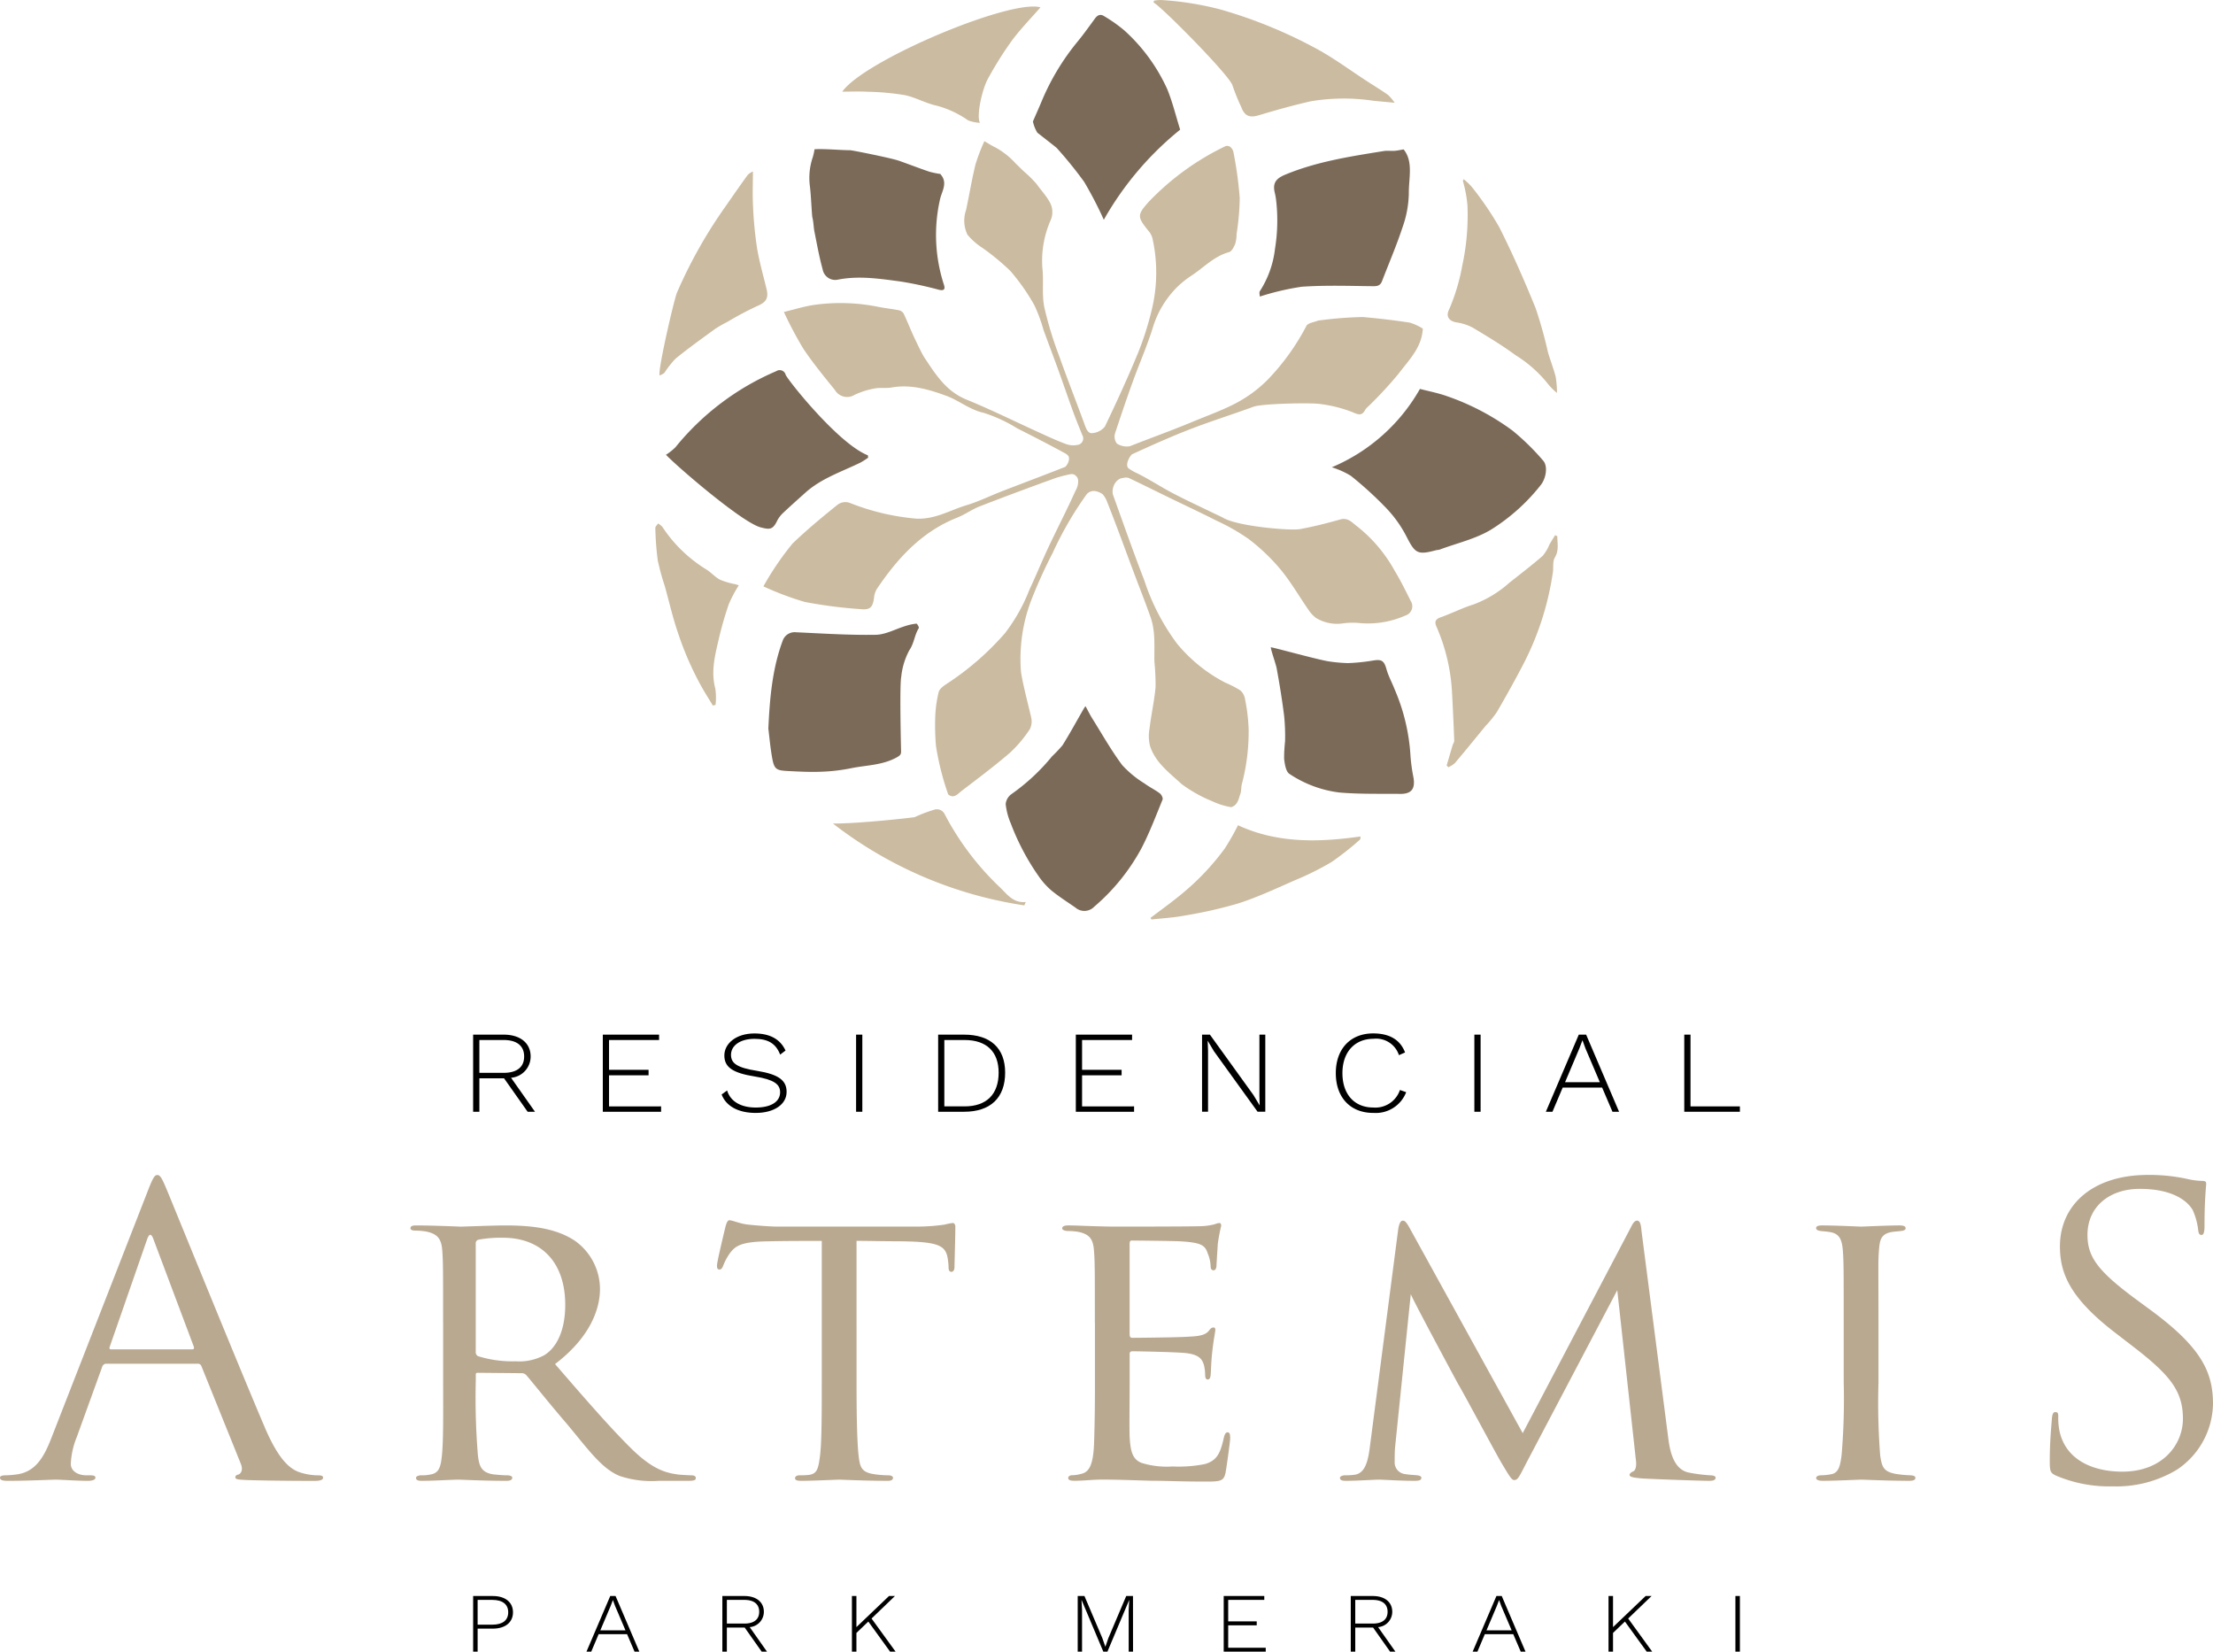 <svg id="logo_artemis_positivo" xmlns="http://www.w3.org/2000/svg" width="306" height="228.35" viewBox="0 0 306 228.35">
  <g id="Grupo_793" data-name="Grupo 793" transform="translate(65.421 142.88)">
    <path id="Caminho_808" data-name="Caminho 808" d="M316.968,687.213l-3.26-4.622h-3.415v4.622h-.863V676.55h4.227c2.26,0,3.725,1.148,3.725,3.021a2.945,2.945,0,0,1-2.708,2.941l3.311,4.7h-1.017Zm-6.675-5.381h3.345c1.846,0,2.846-.791,2.846-2.262s-1-2.279-2.846-2.279h-3.345Z" transform="translate(-309.43 -676.385)"/>
    <path id="Caminho_809" data-name="Caminho 809" d="M402.3,686.468v.744H394.24V676.55h7.779v.742H395.1v4.121h5.468v.759H395.1v4.3Z" transform="translate(-376.308 -676.385)"/>
    <path id="Caminho_810" data-name="Caminho 810" d="M480.8,678.132l-.742.565c-.588-1.535-1.675-2.182-3.537-2.182-2.053,0-3.26.968-3.26,2.212,0,1.18.846,1.778,3.6,2.214,3,.484,4.089,1.326,4.089,2.909,0,1.73-1.725,2.909-4.277,2.909-2.4,0-4.1-.937-4.709-2.552l.759-.55c.465,1.535,1.932,2.357,3.966,2.357s3.364-.759,3.364-2.116c0-1.114-.863-1.744-3.434-2.165-3.191-.5-4.277-1.324-4.277-2.924s1.571-3.038,4.157-3.038c2.121,0,3.571.776,4.3,2.36Z" transform="translate(-437.604 -675.77)"/>
    <path id="Caminho_811" data-name="Caminho 811" d="M560.743,687.213h-.863V676.55h.863Z" transform="translate(-506.927 -676.385)"/>
    <path id="Caminho_812" data-name="Caminho 812" d="M622.813,681.8c0,3.505-2.053,5.413-5.675,5.413H613.55V676.55h3.588C620.76,676.55,622.813,678.392,622.813,681.8Zm-.9,0c0-2.892-1.672-4.508-4.709-4.508h-2.8v9.176h2.8C620.242,686.468,621.914,684.8,621.914,681.8Z" transform="translate(-549.249 -676.385)"/>
    <path id="Caminho_813" data-name="Caminho 813" d="M711.646,686.468v.744H703.59V676.55h7.779v.742h-6.916v4.121h5.468v.759h-5.468v4.3Z" transform="translate(-620.252 -676.385)"/>
    <path id="Caminho_814" data-name="Caminho 814" d="M794.865,687.2H793.8l-6.036-8.368-.846-1.423H786.9l.051,1.343V687.2h-.827V676.542h1.087l6.019,8.352.863,1.438-.036-1.343V676.54h.812V687.2Z" transform="translate(-685.332 -676.377)"/>
    <path id="Caminho_815" data-name="Caminho 815" d="M878.8,686.758c-3.14,0-5.174-2.116-5.174-5.5s2.053-5.493,5.159-5.493c2.294,0,3.759.9,4.417,2.634l-.846.372a3.308,3.308,0,0,0-3.52-2.262c-2.571,0-4.294,1.81-4.294,4.749s1.672,4.751,4.26,4.751a3.58,3.58,0,0,0,3.692-2.423l.863.307a4.508,4.508,0,0,1-4.554,2.861Z" transform="translate(-754.34 -675.77)"/>
    <path id="Caminho_816" data-name="Caminho 816" d="M965.1,687.213h-.863V676.55h.863Z" transform="translate(-825.792 -676.385)"/>
    <path id="Caminho_817" data-name="Caminho 817" d="M1018.749,683.868H1013.3l-1.415,3.345h-.913l4.554-10.662h1.017l4.554,10.662h-.913l-1.431-3.345Zm-.311-.742-1.983-4.654-.414-1.131h-.017l-.414,1.1-1.983,4.685h4.812Z" transform="translate(-862.642 -676.385)"/>
    <path id="Caminho_818" data-name="Caminho 818" d="M1109.192,686.468v.744H1101.5V676.55h.863v9.92h6.829Z" transform="translate(-934.031 -676.385)"/>
  </g>
  <g id="Grupo_794" data-name="Grupo 794" transform="translate(65.419 220.658)">
    <path id="Caminho_819" data-name="Caminho 819" d="M314.934,1045.88c0,1.408-1.083,2.26-2.789,2.26h-2.1v3.18h-.622v-7.69h2.725C313.849,1043.63,314.934,1044.48,314.934,1045.88Zm-.66,0c0-1.085-.759-1.713-2.2-1.713h-2.03v3.425h2.03C313.515,1047.592,314.274,1046.975,314.274,1045.88Z" transform="translate(-309.42 -1043.63)"/>
    <path id="Caminho_820" data-name="Caminho 820" d="M389.174,1048.907h-3.933l-1.021,2.412h-.66l3.286-7.69h.734l3.286,7.69h-.66Zm-.224-.535-1.431-3.355-.3-.816h-.013l-.3.793-1.431,3.379h3.472Z" transform="translate(-367.884 -1043.63)"/>
    <path id="Caminho_821" data-name="Caminho 821" d="M477.858,1051.32l-2.353-3.332h-2.463v3.332h-.622v-7.69h3.049c1.63,0,2.689.827,2.689,2.18a2.123,2.123,0,0,1-1.956,2.121l2.389,3.391h-.734Zm-4.814-3.88h2.415c1.332,0,2.055-.571,2.055-1.63s-.723-1.643-2.055-1.643h-2.415Z" transform="translate(-437.956 -1043.63)"/>
    <path id="Caminho_822" data-name="Caminho 822" d="M559.424,1047.161l-1.643,1.573v2.586h-.622v-7.69h.622v4.3l4.506-4.3h.822l-3.235,3.11,3.322,4.58h-.759l-3.011-4.159Z" transform="translate(-504.78 -1043.63)"/>
    <path id="Caminho_823" data-name="Caminho 823" d="M712.5,1051.32h-.6v-5.732l.076-1.4h-.013l-3,7.13h-.573l-3-7.13h-.013l.074,1.4v5.732h-.6v-7.69h.932l2.476,5.825.412,1.178h.011l.4-1.165,2.476-5.838h.935Z" transform="translate(-621.251 -1043.63)"/>
    <path id="Caminho_824" data-name="Caminho 824" d="M806.112,1050.783v.537H800.3v-7.69h5.611v.537h-4.99v2.971h3.945v.548h-3.945v3.1h5.189Z" transform="translate(-696.512 -1043.63)"/>
    <path id="Caminho_825" data-name="Caminho 825" d="M888.828,1051.32l-2.353-3.332h-2.463v3.332h-.622v-7.69h3.049c1.63,0,2.689.827,2.689,2.18a2.123,2.123,0,0,1-1.956,2.121l2.389,3.391h-.734Zm-4.816-3.88h2.415c1.332,0,2.055-.571,2.055-1.63s-.723-1.643-2.055-1.643h-2.415Z" transform="translate(-762.034 -1043.63)"/>
    <path id="Caminho_826" data-name="Caminho 826" d="M968.724,1048.907h-3.933l-1.021,2.412h-.66l3.286-7.69h.734l3.286,7.69h-.66Zm-.224-.535-1.431-3.355-.3-.816h-.013l-.3.793-1.431,3.379Z" transform="translate(-824.899 -1043.63)"/>
    <path id="Caminho_827" data-name="Caminho 827" d="M1054.234,1047.161l-1.643,1.573v2.586h-.622v-7.69h.622v4.3l4.506-4.3h.823l-3.235,3.11,3.322,4.58h-.759l-3.011-4.159Z" transform="translate(-894.971 -1043.63)"/>
    <path id="Caminho_828" data-name="Caminho 828" d="M1135.562,1051.32h-.622v-7.69h.622Z" transform="translate(-960.398 -1043.63)"/>
  </g>
  <g id="Grupo_797" data-name="Grupo 797" transform="translate(90.615)">
    <g id="Grupo_795" data-name="Grupo 795" transform="translate(1.478 2.064)">
      <path id="Caminho_829" data-name="Caminho 829" d="M870.94,265.148a25.267,25.267,0,0,0,12.2-10.838c1.214.319,2.55.573,3.816,1.028a33.883,33.883,0,0,1,9,4.747,33.492,33.492,0,0,1,4.205,4.121c.7.753.429,2.47-.323,3.4a26.759,26.759,0,0,1-6.886,6.17c-2.135,1.281-4.694,1.859-7.066,2.74-.178.066-.381.057-.567.106-2.537.679-2.857.423-4.076-1.973a16.77,16.77,0,0,0-2.734-3.829,50.9,50.9,0,0,0-4.912-4.487,11.3,11.3,0,0,0-2.647-1.186Z" transform="translate(-778.891 -202.604)" fill="#7b6a58"/>
      <path id="Caminho_830" data-name="Caminho 830" d="M668.765,461.82c.34.622.6,1.169.924,1.681,1.357,2.171,2.62,4.415,4.146,6.459a14.326,14.326,0,0,0,3.076,2.531c.674.5,1.45.869,2.123,1.374.226.169.465.651.378.858-.939,2.288-1.812,4.616-2.956,6.8a28.177,28.177,0,0,1-6.5,8.013,1.881,1.881,0,0,1-2.6.112c-1.11-.768-2.256-1.495-3.3-2.345a10.431,10.431,0,0,1-1.734-1.922,32.955,32.955,0,0,1-3.893-7.352,9.277,9.277,0,0,1-.71-2.677,1.909,1.909,0,0,1,.78-1.372,28.154,28.154,0,0,0,5.63-5.235,19.7,19.7,0,0,0,1.45-1.533c1.047-1.683,1.994-3.425,2.985-5.142a1.741,1.741,0,0,1,.2-.252Z" transform="translate(-610.752 -366.24)" fill="#7b6a58"/>
      <path id="Caminho_831" data-name="Caminho 831" d="M502.492,422.327c.2-4.322.562-8.373,2.015-12.246A1.75,1.75,0,0,1,506.321,409c3.668.167,7.341.41,11.007.349,1.391-.023,2.766-.808,4.153-1.226a7.341,7.341,0,0,1,1.484-.317c.1-.008.4.514.332.617-.6.951-.641,2.1-1.321,3.081a9.866,9.866,0,0,0-1.106,3.637c-.23,1.148-.065,8.466-.027,10.117.011.467.042.674-.512.992-2.013,1.152-4.271,1.108-6.421,1.552a25.166,25.166,0,0,1-4.119.48c-1.541.061-3.093-.021-4.637-.1-1.634-.08-1.871-.285-2.161-1.964-.235-1.364-.359-2.746-.5-3.895Z" transform="translate(-488.343 -323.649)" fill="#7b6a58"/>
      <path id="Caminho_832" data-name="Caminho 832" d="M463.493,253.866c.013.108.027.216.04.323a10.913,10.913,0,0,1-1.066.679c-2.6,1.273-5.4,2.171-7.612,4.157-1.053.945-2.112,1.882-3.138,2.856a3.853,3.853,0,0,0-.789,1.072c-.592,1.207-1.025,1.195-2.254.875-2.618-.681-11.756-8.586-13.1-10.041a7.277,7.277,0,0,0,1.317-1.047,36.228,36.228,0,0,1,13.944-10.515.847.847,0,0,1,1.286.505c.338.789,7.32,9.553,11.369,11.132Z" transform="translate(-435.58 -192.978)" fill="#7b6a58"/>
      <path id="Caminho_833" data-name="Caminho 833" d="M685.324,38.08a53.267,53.267,0,0,0-2.715-5.239,56.448,56.448,0,0,0-3.789-4.679c-.061-.074-1.863-1.476-2.687-2.121a5.013,5.013,0,0,1-.613-1.552c.461-1.059.854-1.937,1.224-2.825a32.859,32.859,0,0,1,4.979-8.246c.837-1.021,1.6-2.1,2.383-3.167.364-.491.776-.662,1.315-.288a20.255,20.255,0,0,1,2.755,1.952,24.638,24.638,0,0,1,5.905,8.075c.742,1.8,1.2,3.723,1.8,5.633A43.576,43.576,0,0,0,685.324,38.08Z" transform="translate(-624.789 -9.761)" fill="#7b6a58"/>
      <path id="Caminho_834" data-name="Caminho 834" d="M823.727,118.036c0-.2-.118-.56.013-.757a13.647,13.647,0,0,0,2.087-5.855,24.252,24.252,0,0,0,.142-6.81,8.392,8.392,0,0,0-.156-.858c-.343-1.355.082-2.015,1.417-2.569,4.379-1.82,9.02-2.525,13.652-3.271.474-.076.971,0,1.455-.027.366-.023.729-.11,1.275-.2,1.381,1.71.687,4,.719,6.119a14.759,14.759,0,0,1-.886,4.7c-.822,2.5-1.871,4.924-2.814,7.383-.216.565-.558.719-1.188.713-3.307-.036-6.624-.152-9.916.074a36,36,0,0,0-5.8,1.36Z" transform="translate(-741.621 -79.099)" fill="#7b6a58"/>
      <path id="Caminho_835" data-name="Caminho 835" d="M839.354,425.233a21.224,21.224,0,0,0,2.415.207,26.224,26.224,0,0,0,3.448-.353c1.235-.209,1.556.019,1.892,1.214.266.947.759,1.827,1.116,2.751a27.188,27.188,0,0,1,2.18,8.935,23.477,23.477,0,0,0,.425,3.246c.277,1.582-.264,2.307-1.846,2.288-2.806-.032-5.626.051-8.415-.195a15.919,15.919,0,0,1-6.876-2.565c-.5-.307-.655-1.351-.744-2.085a20.515,20.515,0,0,1,.131-2.4,27.828,27.828,0,0,0-.129-3.542c-.277-2.205-.632-4.4-1.036-6.588-.112-.6-.8-2.505-.806-2.895.389.013,7.062,1.882,8.248,1.981Z" transform="translate(-747.482 -335.825)" fill="#7b6a58"/>
      <path id="Caminho_836" data-name="Caminho 836" d="M541.677,99.08c1.41.5,2.808,1.04,4.224,1.524a12.9,12.9,0,0,0,1.588.33c.006-.091-.034.015,0,.055,1.057,1.205.1,2.421-.11,3.541a22.221,22.221,0,0,0,.543,11.646c.2.573.152.96-.679.757a50.583,50.583,0,0,0-5.313-1.142c-2.859-.383-5.734-.825-8.626-.26a1.764,1.764,0,0,1-2.133-1.429c-.471-1.691-.778-3.427-1.125-5.153-.133-.662-.127-1.353-.29-2-.082-.323-.19-3.1-.336-4.246a8.883,8.883,0,0,1,.406-4.153,9.013,9.013,0,0,0,.224-1.04c1.258-.1,3.857.146,4.882.129.328,0,5.781,1.1,6.743,1.446Z" transform="translate(-509.514 -78.937)" fill="#7b6a58"/>
    </g>
    <g id="Grupo_796" data-name="Grupo 796">
      <path id="Caminho_837" data-name="Caminho 837" d="M955.586,350.1c0,.987.256,1.949-.345,2.949-.328.546-.165,1.374-.273,2.066a40.179,40.179,0,0,1-3.833,12.187c-1.224,2.4-2.546,4.745-3.89,7.077a15.143,15.143,0,0,1-1.575,1.939c-1.412,1.719-2.812,3.446-4.248,5.146a3.518,3.518,0,0,1-.9.569c-.078-.08-.156-.161-.235-.243.277-.941.552-1.884.835-2.825.061-.2.222-.4.216-.592-.091-2.271-.19-4.544-.317-6.812a26,26,0,0,0-2.154-8.988c-.277-.636-.154-1,.579-1.264,1.539-.543,3.007-1.3,4.563-1.784a15.587,15.587,0,0,0,4.96-3.009c1.548-1.22,3.112-2.419,4.6-3.711a6.15,6.15,0,0,0,.939-1.584c.252-.429.52-.848.78-1.271.1.051.205.1.307.15Z" transform="translate(-830.866 -275.959)" fill="#cbbba0"/>
      <path id="Caminho_838" data-name="Caminho 838" d="M754.4.34c.023-.085.044-.167.068-.252A5.734,5.734,0,0,1,755.449,0a42.645,42.645,0,0,1,8.182,1.3A65.553,65.553,0,0,1,776.6,6.554c2.59,1.36,4.956,3.142,7.423,4.736.939.607,1.894,1.186,2.806,1.831a6.428,6.428,0,0,1,.913,1.083l-2.918-.273a27.51,27.51,0,0,0-8.715.076c-2.408.548-4.791,1.216-7.157,1.928-1.254.376-1.949.114-2.41-1.118a29.576,29.576,0,0,1-1.22-3C764.989,10.491,755.451.848,754.4.342Z" transform="translate(-685.513 0.003)" fill="#cbbba0"/>
      <path id="Caminho_839" data-name="Caminho 839" d="M444.2,112.12c0,1.7-.07,3.269.017,4.831a53.545,53.545,0,0,0,.55,5.732c.313,1.9.856,3.77,1.309,5.652.332,1.381-.074,1.886-1.393,2.442a45.011,45.011,0,0,0-4.068,2.171,15.342,15.342,0,0,0-1.681.968c-1.829,1.33-3.67,2.651-5.425,4.076a13.566,13.566,0,0,0-1.55,1.968,2.021,2.021,0,0,1-.666.357c-.241-.816,2.017-10.521,2.4-11.43a65.68,65.68,0,0,1,6.8-12.047c.987-1.421,1.971-2.842,2.988-4.241a2.4,2.4,0,0,1,.721-.476Z" transform="translate(-430.707 -88.414)" fill="#cbbba0"/>
      <path id="Caminho_840" data-name="Caminho 840" d="M569.877,20.341a5.546,5.546,0,0,1-1.615-.326,13.767,13.767,0,0,0-4.328-2.036c-1.531-.319-2.954-1.161-4.484-1.472a35.377,35.377,0,0,0-5.087-.461c-1.163-.066-2.332-.013-3.522-.013C553.887,11.7,574.091,3.2,578.248,4.375c-1.3,1.5-2.742,2.964-3.956,4.6a49.944,49.944,0,0,0-3.273,5.205c-.894,1.586-1.649,5.313-1.142,6.157Z" transform="translate(-524.992 -3.362)" fill="#cbbba0"/>
      <path id="Caminho_841" data-name="Caminho 841" d="M949,117.17a8.57,8.57,0,0,1,1.163,1.116,44.086,44.086,0,0,1,3.751,5.508c1.842,3.654,3.493,7.411,5.03,11.2a59.251,59.251,0,0,1,1.7,6.06c.33,1.159.782,2.281,1.08,3.446a13.655,13.655,0,0,1,.175,2.22,8.691,8.691,0,0,1-1.138-1.114,17.472,17.472,0,0,0-4.567-4.091c-1.9-1.4-3.933-2.622-5.962-3.831a6.752,6.752,0,0,0-2.235-.715c-1.072-.195-1.495-.865-.992-1.829a27.847,27.847,0,0,0,1.81-6.068,32.79,32.79,0,0,0,.706-8.292,17.415,17.415,0,0,0-.632-3.374c.038-.08.078-.159.116-.239Z" transform="translate(-837.227 -92.396)" fill="#cbbba0"/>
      <path id="Caminho_842" data-name="Caminho 842" d="M752.39,552.437c1.474-1.127,2.992-2.2,4.415-3.393a34.28,34.28,0,0,0,5.863-6.21,33.391,33.391,0,0,0,1.827-3.214c5.368,2.491,11.092,2.393,16.94,1.552-.021.159.013.364-.068.429a40.027,40.027,0,0,1-3.943,3.108,39.03,39.03,0,0,1-4.943,2.467c-2.611,1.146-5.21,2.366-7.914,3.243a61.736,61.736,0,0,1-7.519,1.7c-1.478.281-2.994.359-4.5.529-.055-.07-.108-.14-.163-.211Z" transform="translate(-683.928 -425.526)" fill="#cbbba0"/>
      <path id="Caminho_843" data-name="Caminho 843" d="M571.219,542.514A56.877,56.877,0,0,1,544.76,531.2c3.611.023,11.119-.823,11.31-.89a20.868,20.868,0,0,1,2.666-1.013,1.189,1.189,0,0,1,1.459.588,38.529,38.529,0,0,0,7.453,9.946c1.047.93,1.926,2.421,3.77,2.214-.066.159-.133.315-.2.474Z" transform="translate(-520.198 -417.341)" fill="#cbbba0"/>
      <path id="Caminho_844" data-name="Caminho 844" d="M440.133,350.834a18.527,18.527,0,0,0-1.374,2.579,49.1,49.1,0,0,0-1.423,4.96c-.512,2.218-1.08,4.436-.452,6.749a8.808,8.808,0,0,1,.03,2.254c-.123.027-.245.057-.37.085-.48-.791-.975-1.575-1.438-2.376a43.227,43.227,0,0,1-3.358-7.59c-.744-2.15-1.245-4.377-1.856-6.567a32.434,32.434,0,0,1-.97-3.554,41.058,41.058,0,0,1-.332-4.449c-.011-.205.249-.423.383-.634a2.758,2.758,0,0,1,.579.459,19.455,19.455,0,0,0,5.981,5.833c.721.419,1.277,1.1,2.011,1.488a10.236,10.236,0,0,0,2.059.607c.237.066.471.14.529.156Z" transform="translate(-428.589 -269.918)" fill="#cbbba0"/>
    </g>
    <path id="Caminho_845" data-name="Caminho 845" d="M586.49,151.575a20.223,20.223,0,0,0-5.119-6.015c-.689-.5-1.243-1.266-2.343-.956-1.842.52-3.706.994-5.588,1.336-1.3.235-8.438-.37-10.508-1.518-.459-.254-.945-.461-1.417-.691-1.875-.911-3.772-1.782-5.618-2.751-1.7-.89-3.307-1.962-5.03-2.8a6.431,6.431,0,0,1-1.023-.586c-.719-.419.144-1.884.425-2.013,2.29-1.057,5.017-2.273,7.356-3.2,3.1-1.231,6.286-2.22,9.417-3.366,1.211-.444,8.03-.573,9.227-.374a18.654,18.654,0,0,1,4.434,1.116c.878.387,1.328.548,1.8-.347a2.759,2.759,0,0,1,.471-.5,55.656,55.656,0,0,0,4.121-4.457c1.412-1.88,3.226-3.613,3.351-6.237a7.367,7.367,0,0,0-1.808-.829q-3.244-.492-6.518-.772a54.252,54.252,0,0,0-6.148.491c-.554.233-1.391.315-1.615.729a31.989,31.989,0,0,1-5.438,7.529,18.044,18.044,0,0,1-4.138,3.068c-1.949,1.049-4.062,1.791-6.112,2.645-3.1,1.29-5.609,2.171-8.734,3.4a2.508,2.508,0,0,1-1.789-.366,1.619,1.619,0,0,1-.252-1.423c.9-2.7,1.584-4.761,2.56-7.432.875-2.391,1.905-4.732,2.656-7.159a13.4,13.4,0,0,1,3.436-5.688,12.834,12.834,0,0,1,1.928-1.527c1.7-1.123,3.112-2.675,5.18-3.239.374-.1.681-.727.865-1.173a4.945,4.945,0,0,0,.18-1.353,34.592,34.592,0,0,0,.433-4.939,53.009,53.009,0,0,0-.852-6.269c-.1-.592-.59-1.205-1.252-.852a36.41,36.41,0,0,0-10.5,7.656c-1.588,1.782-1.569,2.066-.025,3.973a2.638,2.638,0,0,1,.558,1.025,21.77,21.77,0,0,1-.1,9.939,42.085,42.085,0,0,1-1.884,5.914c-1.423,3.444-2.977,6.838-4.592,10.2a2.491,2.491,0,0,1-1.689.9c-.6.1-.858-.491-1.068-1.068-1.169-3.222-2.44-6.411-3.58-9.643a49.5,49.5,0,0,1-2.045-6.738c-.353-1.77-.049-3.66-.268-5.468A13.954,13.954,0,0,1,539,103.2a2.793,2.793,0,0,0-.211-2.59c-.472-.837-1.157-1.552-1.713-2.345a15.161,15.161,0,0,0-1.535-1.56c-.48-.4-.9-.863-1.36-1.288a10.767,10.767,0,0,0-2.839-2.256c-.48-.214-.92-.518-1.516-.858a25.716,25.716,0,0,0-1.218,3.178c-.52,2.091-.858,4.227-1.315,6.335a4.49,4.49,0,0,0,.192,3.415,9.156,9.156,0,0,0,2.093,1.837,32.857,32.857,0,0,1,3.835,3.171,28.568,28.568,0,0,1,3.317,4.73A21.361,21.361,0,0,1,538,118.4c.67,1.831,1.366,3.654,2.03,5.487.685,1.894,1.332,3.8,2.023,5.7.414,1.135.871,2.254,1.326,3.374a.9.9,0,0,1-.694,1.336,2.969,2.969,0,0,1-1.588-.125c-1.195-.442-2.357-.979-3.518-1.508-3.415-1.552-6.781-3.224-10.248-4.643-2.8-1.144-4.256-3.48-5.791-5.789-.366-.552-1.188-2.311-1.328-2.6-.543-1.144-1-2.326-1.539-3.472a1,1,0,0,0-.628-.471c-.941-.19-1.9-.288-2.844-.471a26.286,26.286,0,0,0-8.91-.281c-1.383.2-2.732.632-4.191.981a54.758,54.758,0,0,0,2.673,5.049c1.334,2,2.875,3.865,4.385,5.74a1.962,1.962,0,0,0,2.689.685,10.655,10.655,0,0,1,2.761-.892c.78-.159,1.622-.008,2.408-.146,2.66-.467,5.151.275,7.561,1.159,1.763.647,3.218,1.926,5.174,2.353A20.665,20.665,0,0,1,534.357,132c2.26,1.144,4.512,2.3,6.734,3.514a1.283,1.283,0,0,1,.389.368,1.156,1.156,0,0,1,.047.427,1.872,1.872,0,0,1-.48.99,1.072,1.072,0,0,1-.129.068c-2.871,1.131-5.762,2.212-8.639,3.326-1.647.639-3.243,1.434-4.926,1.939-2.292.687-4.339,1.994-6.973,1.854a32.2,32.2,0,0,1-9.109-2.152,1.8,1.8,0,0,0-1.706.2c-2.146,1.721-4.269,3.487-6.256,5.385a40.358,40.358,0,0,0-4.038,5.935,41.275,41.275,0,0,0,5.713,2.15,64.636,64.636,0,0,0,7.757,1c1.317.127,1.658-.285,1.827-1.59a2.84,2.84,0,0,1,.385-1.2c2.854-4.235,6.2-7.914,11.1-9.859,1.083-.429,2.053-1.146,3.138-1.567,3.47-1.349,6.958-2.643,10.46-3.907a16.626,16.626,0,0,1,2.2-.556.806.806,0,0,1,.641.26.891.891,0,0,1,.3.649,2.493,2.493,0,0,1-.357,1.381c-1.178,2.628-2.51,5.186-3.736,7.793-.918,1.949-1.725,3.95-2.643,5.9a24.192,24.192,0,0,1-3.387,6.022,38.644,38.644,0,0,1-7.62,6.713c-.586.391-1.374.839-1.543,1.417a17.242,17.242,0,0,0-.486,3.761,33.4,33.4,0,0,0,.114,3.711,37.963,37.963,0,0,0,1.691,6.69c.8.626,1.317-.08,1.814-.461,2.277-1.738,4.573-3.457,6.74-5.322a17.53,17.53,0,0,0,2.715-3.218,2.363,2.363,0,0,0,.207-1.613c-.1-.573-1.226-4.8-1.419-6.392a22.8,22.8,0,0,1,1.359-9.682,66.735,66.735,0,0,1,3.026-6.7,48.24,48.24,0,0,1,4.7-8.113,1.308,1.308,0,0,1,1.169-.444,2.377,2.377,0,0,1,1.051.444,3.342,3.342,0,0,1,.535.858c1.343,3.372,2.577,6.789,3.852,10.187.746,1.987,1.533,3.958,2.235,5.96s.488,4.083.526,6.144a31.757,31.757,0,0,1,.161,3.516c-.178,1.913-.6,3.8-.833,5.711a5.793,5.793,0,0,0,.061,2.408c.746,2.322,2.717,3.751,4.4,5.3a19.129,19.129,0,0,0,4.15,2.328,9.98,9.98,0,0,0,2.681.846c.924-.29,1.013-1.142,1.269-1.854.15-.419.087-.911.205-1.347a28.209,28.209,0,0,0,.937-7.559,25.987,25.987,0,0,0-.5-4.182,2.028,2.028,0,0,0-.672-1.22,15.874,15.874,0,0,0-2.078-1.064,21.32,21.32,0,0,1-6.681-5.419,30.423,30.423,0,0,1-4.48-8.662c-1.543-3.992-2.844-7.709-4.364-11.929a2.122,2.122,0,0,1,.56-1.878,1.8,1.8,0,0,1,.514-.338c.14-.027.277-.053.414-.078a1.312,1.312,0,0,1,.725.021c1.827.869,3.637,1.772,5.457,2.658,2.228,1.085,4.476,2.127,6.683,3.252a27.873,27.873,0,0,1,4.421,2.522,27.462,27.462,0,0,1,4.387,4.18c1.448,1.746,2.59,3.744,3.89,5.616a4.5,4.5,0,0,0,1.034,1.118,5.609,5.609,0,0,0,3.827.738,9.947,9.947,0,0,1,2.066-.042,12.781,12.781,0,0,0,6.487-1.034,1.341,1.341,0,0,0,.719-2.013c-.727-1.448-1.438-2.911-2.29-4.288Z" transform="translate(-484.326 -72.784)" fill="#cbbba0"/>
  </g>
  <g id="Grupo_798" data-name="Grupo 798" transform="translate(0 162.444)">
    <path id="Caminho_846" data-name="Caminho 846" d="M14.726,794.407a.609.609,0,0,0-.586.44l-3.518,9.72a10.947,10.947,0,0,0-.82,3.681c0,1.1,1.114,1.592,2.11,1.592h.529c.586,0,.763.11.763.328,0,.33-.529.44-1.057.44-1.406,0-3.753-.165-4.4-.165s-3.869.165-6.624.165c-.763,0-1.114-.11-1.114-.44,0-.22.292-.328.82-.328a13.157,13.157,0,0,0,1.406-.11c2.7-.33,3.871-2.417,4.924-5.163l13.31-34.1c.7-1.812.937-2.142,1.29-2.142s.586.275,1.29,1.977c.88,2.087,10.085,24.767,13.661,33.115,2.112,4.888,3.81,5.766,5.043,6.1a8.209,8.209,0,0,0,2.288.33c.353,0,.645.055.645.328,0,.33-.526.44-1.173.44-.88,0-5.159,0-9.206-.11-1.114-.055-1.759-.055-1.759-.385,0-.22.175-.328.41-.383.353-.11.7-.6.353-1.482l-5.453-13.511a.515.515,0,0,0-.529-.33H14.724Zm11.842-1.979c.294,0,.294-.165.235-.385l-5.571-14.828q-.438-1.237-.88,0l-5.159,14.828c-.118.275,0,.385.175.385h11.2Z" transform="translate(-0.01 -768.316)" fill="#baa991"/>
    <path id="Caminho_847" data-name="Caminho 847" d="M272.962,814.818c0-7.25,0-8.567-.116-10.049s-.529-2.307-2.345-2.637a10.38,10.38,0,0,0-1.406-.11c-.41,0-.645-.11-.645-.328s.176-.385.7-.385c2.522,0,6.1.165,6.214.165.529,0,4.514-.165,6.157-.165,3.284,0,6.859.275,9.616,2.087a8.2,8.2,0,0,1,3.518,6.7c0,3.021-1.584,6.863-6.214,10.379,4.279,4.943,7.8,9.007,10.787,11.918,2.816,2.692,4.573,3.129,6.216,3.351.41.055,1.641.11,1.818.11.469,0,.645.165.645.385,0,.275-.235.383-1.055.383h-4.1a13.968,13.968,0,0,1-5.337-.66c-2.461-.99-4.22-3.459-7.271-7.14-2.286-2.637-4.633-5.6-5.628-6.755a.856.856,0,0,0-.7-.328l-6.039-.055c-.235,0-.294.055-.294.275v.77a96.294,96.294,0,0,0,.294,10.379c.175,1.319.351,2.417,2.286,2.637.586.055,1.231.11,1.7.11.529,0,.763.165.763.328,0,.275-.235.44-.82.44-3.049,0-6.335-.165-6.567-.165-.937,0-3.518.165-5.1.165-.586,0-.82-.11-.82-.44,0-.165.353-.328.7-.328a5.353,5.353,0,0,0,1.29-.11c1-.165,1.349-.77,1.524-2.087.294-1.977.235-6.478.235-10.6v-8.237Zm4.514,3.9a.669.669,0,0,0,.294.66,15.963,15.963,0,0,0,5.218.713,7.283,7.283,0,0,0,3.928-.822c1.759-1.042,2.933-3.459,2.933-6.975,0-5.986-3.4-9.282-8.62-9.282a16.764,16.764,0,0,0-3.4.275.5.5,0,0,0-.353.495Z" transform="translate(-211.693 -794.331)" fill="#baa991"/>
    <path id="Caminho_848" data-name="Caminho 848" d="M488.213,820.383c0,4.229.059,8.13.292,10.161.175,1.317.294,2.087,1.759,2.415a12.369,12.369,0,0,0,2.288.22c.469,0,.7.165.7.328,0,.275-.176.44-.761.44-2.992,0-6.451-.165-6.685-.165s-3.694.165-5.218.165c-.645,0-.88-.11-.88-.383,0-.165.176-.385.645-.385a10.12,10.12,0,0,0,1.29-.055c1.114-.165,1.29-.825,1.524-2.692.235-1.977.235-5.931.235-10.049V800.776c-1.935,0-5.043,0-7.39.055-3.753.055-4.573.6-5.394,1.757a8.238,8.238,0,0,0-.88,1.7c-.175.385-.292.44-.526.44s-.294-.22-.294-.495c-.059-.33.82-3.954,1.173-5.438.176-.66.353-.877.529-.877.41,0,1.524.495,2.579.6,2.051.22,3.694.275,3.753.275h19.232a26.855,26.855,0,0,0,4.222-.275,7.471,7.471,0,0,1,1.114-.22c.235,0,.353.275.353.495,0,1.537-.118,5.163-.118,5.6,0,.495-.235.66-.41.66-.292,0-.41-.22-.41-.66a5.737,5.737,0,0,0-.059-.768c-.235-2.2-1-2.747-6.918-2.8-2.228,0-4.045-.055-5.747-.055Z" transform="translate(-369.774 -791.657)" fill="#baa991"/>
    <path id="Caminho_849" data-name="Caminho 849" d="M699.186,813.58c0-7.193,0-8.512-.118-9.994-.116-1.537-.526-2.307-2.229-2.637a10.38,10.38,0,0,0-1.406-.11c-.41,0-.763-.165-.763-.33,0-.33.294-.44.88-.44,1.173,0,2.755.11,6.039.165.294,0,10.73,0,11.9-.055a8.746,8.746,0,0,0,2.288-.275,1.881,1.881,0,0,1,.645-.165c.118,0,.235.11.235.385a24.261,24.261,0,0,0-.469,2.472c-.059.935-.116,1.812-.175,2.857,0,.495-.116.822-.41.822s-.41-.22-.41-.6a4.988,4.988,0,0,0-.41-1.757c-.353-1.1-.88-1.482-3.81-1.649-.763-.055-6.567-.11-6.685-.11-.176,0-.294.11-.294.44V815.06c0,.33.059.55.353.55.7,0,6.685-.055,7.916-.165,1.349-.055,2.229-.22,2.7-.825.235-.33.41-.44.645-.44.118,0,.235.055.235.33s-.235,1.317-.41,2.911c-.175,1.537-.175,2.637-.235,3.349-.059.44-.175.6-.41.6-.294,0-.353-.328-.353-.713a5.847,5.847,0,0,0-.176-1.319c-.235-.713-.586-1.482-2.814-1.647-1.349-.11-6.1-.22-7.036-.22-.351,0-.41.165-.41.383v4.009c0,1.7-.059,6.535,0,7.47.118,2.032.41,3.074,1.643,3.569a11.812,11.812,0,0,0,4.279.495,18.7,18.7,0,0,0,4.457-.328c1.759-.495,2.169-1.592,2.639-3.624.118-.55.294-.77.529-.77.353,0,.353.495.353.825,0,.383-.469,3.844-.645,4.776-.235,1.1-.645,1.209-2.579,1.209-3.869,0-5.512-.11-7.563-.11-2.051-.055-4.749-.165-6.918-.165-1.349,0-2.461.165-3.871.165-.526,0-.82-.11-.82-.383,0-.22.235-.385.529-.385a4.647,4.647,0,0,0,1.173-.165c1.055-.22,1.759-.932,1.875-4.339.059-1.867.118-4.119.118-8.292V813.58Z" transform="translate(-547.796 -793.093)" fill="#baa991"/>
    <path id="Caminho_850" data-name="Caminho 850" d="M921.7,828.12c.175,1.319.529,4.394,2.814,4.888a21.431,21.431,0,0,0,2.99.385c.235,0,.763.055.763.328s-.235.44-.88.44c-1.057,0-7.39-.22-9.265-.328-1.29-.11-1.759-.22-1.759-.495,0-.165.235-.385.529-.495s.469-.77.351-1.537L914.666,807.8l-12.43,23.615c-1.114,2.142-1.29,2.637-1.818,2.637-.353,0-.645-.495-1.759-2.362-.937-1.592-5.628-10.379-5.979-10.874-.353-.66-6.1-11.314-6.567-12.466l-2.169,21.143c-.059.77-.059,1.264-.059,2.087a1.615,1.615,0,0,0,1.467,1.647c.645.11,1.055.11,1.641.165.469.055.586.22.586.328,0,.385-.353.44-1,.44-1.875,0-4.4-.165-4.867-.165-.586,0-3.049.165-4.514.165-.529,0-.88-.055-.88-.44,0-.11.235-.328.763-.328a9.344,9.344,0,0,0,1.114-.055c1.406-.11,1.935-1.427,2.229-3.626l3.928-30.15c.116-.932.353-1.372.645-1.372s.469.165.88.877l15.714,28.5,14.953-28.446c.292-.6.526-.935.88-.935s.529.495.586,1.372L921.7,828.12Z" transform="translate(-691.04 -791.87)" fill="#baa991"/>
    <path id="Caminho_851" data-name="Caminho 851" d="M1191.542,814.811c0-7.25,0-8.567-.118-10.049s-.469-2.307-1.7-2.527c-.586-.11-1-.11-1.349-.165-.41-.055-.645-.165-.645-.385,0-.275.235-.385.88-.385,1.818,0,5.159.165,5.337.165.235,0,3.637-.165,5.277-.165.586,0,.88.11.88.385,0,.22-.175.328-.645.385-.353.055-.645.055-1.055.11-1.7.22-1.877,1.042-1.994,2.637-.118,1.482-.059,2.744-.059,9.994v8.237a94.562,94.562,0,0,0,.235,10.049c.235,1.592.469,2.2,1.994,2.527a14.425,14.425,0,0,0,2.229.22c.529.055.645.165.645.385s-.235.383-.82.383c-2.99,0-6.392-.165-6.685-.165-.176,0-3.635.165-5.277.165-.526,0-.937-.11-.937-.383,0-.22.235-.385.763-.385a7.487,7.487,0,0,0,1.406-.165c1-.22,1.173-1.317,1.349-2.637a91.768,91.768,0,0,0,.292-9.994Z" transform="translate(-936.607 -794.323)" fill="#baa991"/>
    <path id="Caminho_852" data-name="Caminho 852" d="M1341.419,809.876c-.82-.385-.88-.6-.88-2.087,0-2.747.235-4.943.294-5.821.059-.6.176-.88.469-.88.353,0,.41.165.41.6a9.1,9.1,0,0,0,.175,2.032c.88,4.064,4.749,5.6,8.677,5.6,5.63,0,8.385-3.789,8.385-7.3,0-3.789-1.7-5.986-6.745-9.885l-2.639-2.032c-6.214-4.778-7.622-8.185-7.622-11.918,0-5.876,4.69-9.887,12.136-9.887a24.176,24.176,0,0,1,5.453.55,10.2,10.2,0,0,0,2.051.275c.467,0,.586.11.586.385s-.235,2.087-.235,5.821c0,.88-.118,1.264-.41,1.264-.353,0-.41-.275-.469-.715a9.121,9.121,0,0,0-.763-2.744c-.351-.6-1.935-2.911-7.328-2.911-4.045,0-7.212,2.362-7.212,6.37,0,3.129,1.524,5.108,7.153,9.225l1.641,1.207c6.918,5.108,8.561,8.512,8.561,12.906a11.133,11.133,0,0,1-4.986,9.117,16.189,16.189,0,0,1-8.853,2.307,18.848,18.848,0,0,1-7.857-1.482Z" transform="translate(-1057.108 -768.3)" fill="#baa991"/>
  </g>
</svg>
